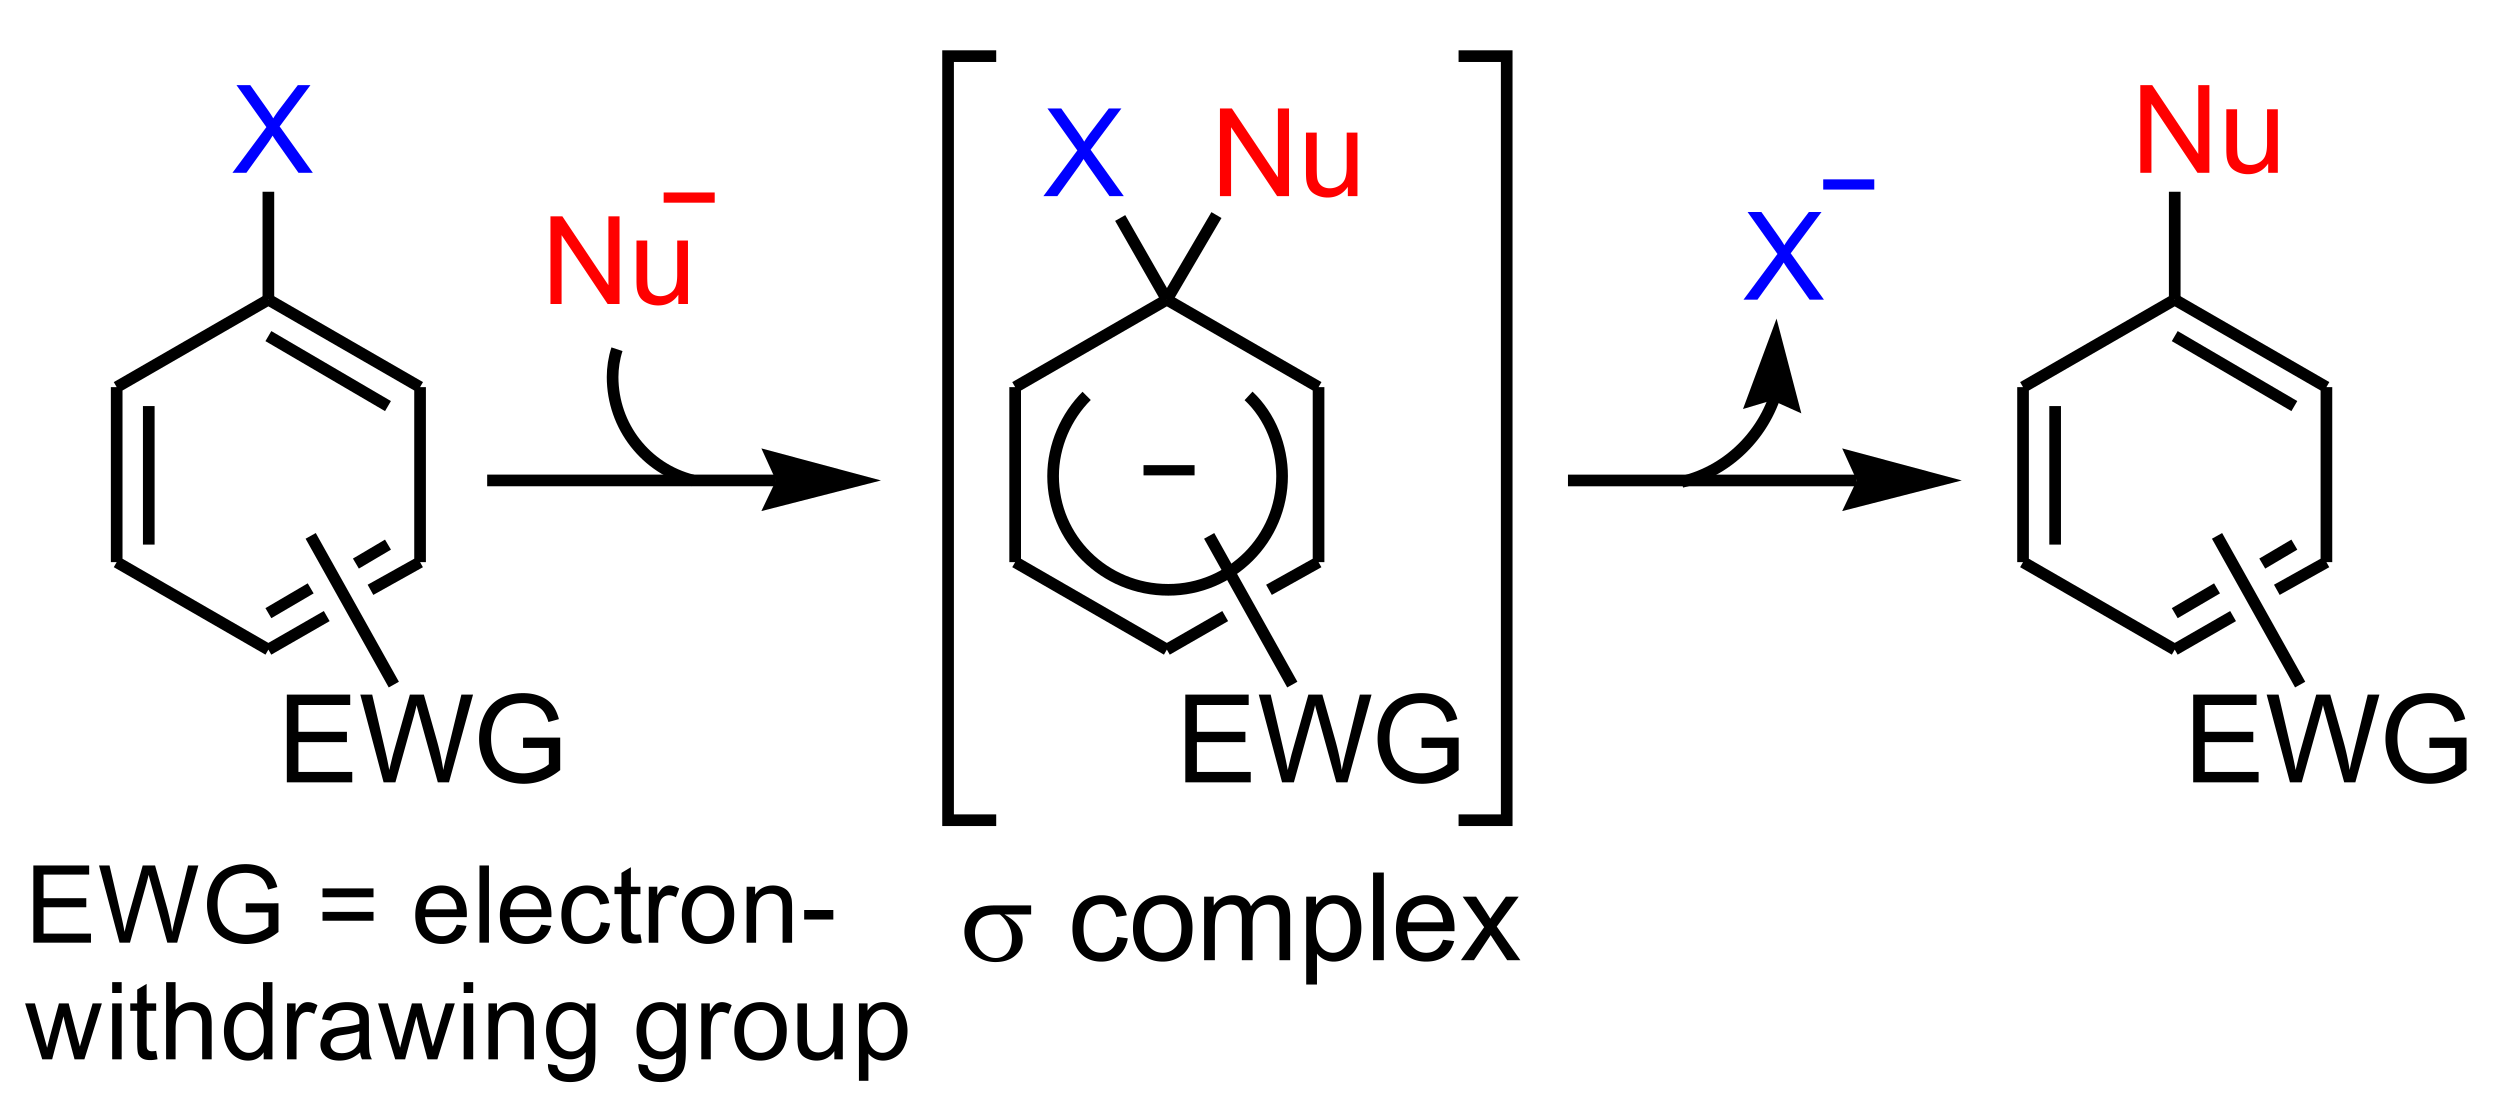 <svg xmlns="http://www.w3.org/2000/svg" width="900" height="400" viewBox="0 0 1098.91 487.764" xml:space="preserve" style="fill-rule:evenodd"><path d="M51.291 169.853v76.915M65.396 178.186v60.89M51.291 246.768l66.679 38.456M162.849 258.946l21.799-12.178M117.97 285.224l25.645-14.741M156.437 247.408l14.105-8.332M117.97 269.201l18.592-10.896M184.648 246.768v-76.915M184.648 169.853l-66.678-38.457M170.542 178.186 117.97 147.42M117.97 131.396l-66.679 38.457" style="fill:none;stroke:#000;stroke-width:5.128"/><path d="m102.174 75.633 14.914-20.081-13.146-18.458h6.065l7 9.887c1.454 2.046 2.485 3.626 3.095 4.73a51.073 51.073 0 0 1 3.051-4.388l7.763-10.23h5.545L122.92 55.256l14.591 20.378h-6.309l-9.7-13.747a71.712 71.712 0 0 1-1.687-2.575c-.861 1.4-1.47 2.36-1.84 2.89l-9.672 13.433h-6.129z" style="fill:#00f;fill-rule:nonzero"/><path d="M117.97 131.396v-47.43" style="fill:none;stroke:#000;stroke-width:5.128"/><path d="M131.175 309.56v11.801h21.321v4.522h-21.321v13.119h23.663v4.55h-28.759v-38.54h27.862v4.548zM168.604 343.552l-10.229-38.54h5.231l5.868 25.26a135.517 135.517 0 0 1 1.625 7.887c.987-4.118 1.56-6.488 1.74-7.125l7.332-26.022h6.155l5.52 19.507c1.38 4.838 2.378 9.386 2.996 13.64.485-2.431 1.13-5.232 1.92-8.381l6.04-24.766h5.133l-10.57 38.54h-4.92l-8.119-29.361c-.683-2.458-1.086-3.966-1.212-4.522a97.88 97.88 0 0 1-1.13 4.522l-8.175 29.361h-5.205zM229.92 328.432v-4.514l16.323-.027v14.295c-2.504 2-5.089 3.499-7.754 4.513a23.064 23.064 0 0 1-8.202 1.508c-3.786 0-7.232-.808-10.318-2.431-3.096-1.615-5.43-3.967-7.009-7.027-1.579-3.068-2.368-6.497-2.368-10.283 0-3.752.79-7.251 2.36-10.498 1.561-3.258 3.822-5.672 6.765-7.251 2.943-1.57 6.336-2.36 10.176-2.36 2.782 0 5.303.448 7.556 1.354 2.252.898 4.02 2.154 5.295 3.769 1.282 1.616 2.251 3.715 2.924 6.309l-4.603 1.265c-.583-1.966-1.3-3.509-2.154-4.63-.861-1.122-2.09-2.02-3.688-2.692-1.587-.673-3.365-1.014-5.303-1.014-2.332 0-4.352.358-6.048 1.067-1.704.71-3.069 1.643-4.119 2.8a13.454 13.454 0 0 0-2.432 3.814c-.978 2.378-1.47 4.962-1.47 7.753 0 3.436.591 6.308 1.776 8.624 1.184 2.315 2.907 4.028 5.169 5.15a15.982 15.982 0 0 0 7.196 1.687c2.216 0 4.37-.43 6.47-1.283 2.108-.843 3.697-1.75 4.782-2.719v-7.179H229.92z" style="fill:#000;fill-rule:nonzero"/><path d="m136.562 235.23 36.545 65.377" style="fill:none;stroke:#000;stroke-width:5.128"/><path d="m387.247 210.874-52.574 13.461 6.412-13.461-6.412-14.1z" style="fill:#000"/><path d="M339.803 210.874H214.781" style="fill:none;stroke:#000;stroke-width:.946"/><path d="M341.085 213.438H214.139v-5.127h126.946z" style="fill:#000"/><path d="M446.231 169.853v76.915M446.231 246.768l66.678 38.456M557.789 258.946l21.799-12.178M512.909 285.224l25.646-14.741M579.588 246.768v-76.915M579.588 169.853l-66.679-38.457M512.909 131.396l-66.678 38.457" style="fill:none;stroke:#000;stroke-width:5.128"/><path d="m458.646 85.889 14.914-20.082-13.146-18.458h6.065l7 9.887c1.454 2.046 2.485 3.626 3.095 4.73a51.073 51.073 0 0 1 3.051-4.388l7.763-10.23h5.545L479.392 65.51l14.591 20.379h-6.309l-9.7-13.747a71.712 71.712 0 0 1-1.687-2.576c-.861 1.4-1.47 2.36-1.84 2.89l-9.672 13.433h-6.129z" style="fill:#00f;fill-rule:nonzero"/><path d="m512.909 131.396-20.516-35.893" style="fill:none;stroke:#000;stroke-width:5.128"/><path d="M526.115 309.56v11.801h21.321v4.522h-21.321v13.119h23.663v4.55h-28.759v-38.54h27.862v4.548zM563.544 343.552l-10.229-38.54h5.231l5.868 25.26a135.517 135.517 0 0 1 1.625 7.887c.987-4.118 1.56-6.488 1.74-7.125l7.332-26.022h6.155l5.52 19.507c1.38 4.838 2.378 9.386 2.996 13.64.485-2.431 1.13-5.232 1.92-8.381l6.04-24.766h5.133l-10.57 38.54h-4.92l-8.119-29.361c-.683-2.458-1.086-3.966-1.212-4.522a97.88 97.88 0 0 1-1.13 4.522l-8.175 29.361h-5.205zM624.859 328.432v-4.514l16.323-.027v14.295c-2.504 2-5.089 3.499-7.754 4.513a23.064 23.064 0 0 1-8.202 1.508c-3.786 0-7.232-.808-10.318-2.431-3.096-1.615-5.43-3.967-7.009-7.027-1.579-3.068-2.368-6.497-2.368-10.283 0-3.752.79-7.251 2.36-10.498 1.561-3.258 3.822-5.672 6.765-7.251 2.943-1.57 6.336-2.36 10.176-2.36 2.782 0 5.303.448 7.556 1.354 2.252.898 4.02 2.154 5.295 3.769 1.282 1.616 2.251 3.715 2.924 6.309l-4.603 1.265c-.583-1.966-1.3-3.509-2.154-4.63-.861-1.122-2.09-2.02-3.688-2.692-1.587-.673-3.365-1.014-5.303-1.014-2.332 0-4.352.358-6.048 1.067-1.704.71-3.069 1.643-4.119 2.8a13.454 13.454 0 0 0-2.432 3.814c-.978 2.378-1.47 4.962-1.47 7.753 0 3.436.591 6.308 1.776 8.624 1.184 2.315 2.907 4.028 5.169 5.15a15.982 15.982 0 0 0 7.196 1.687c2.216 0 4.37-.43 6.47-1.283 2.108-.843 3.697-1.75 4.782-2.719v-7.179h-11.324z" style="fill:#000;fill-rule:nonzero"/><path d="m531.503 235.23 36.545 65.377" style="fill:none;stroke:#000;stroke-width:5.128"/><path d="M561.719 47.349h4.891v38.54h-5.232l-20.243-30.285v30.285h-4.891v-38.54h5.232l20.243 30.257zM592.462 85.889v-4.1c-2.18 3.157-5.132 4.728-8.865 4.728-1.642 0-3.185-.314-4.613-.942-1.426-.629-2.485-1.427-3.176-2.379-.7-.96-1.185-2.126-1.463-3.508-.188-.934-.286-2.405-.286-4.424V57.972h4.728v15.48c0 2.476.1 4.137.287 4.998.305 1.247.933 2.216 1.894 2.934.968.708 2.163 1.059 3.58 1.059a7.798 7.798 0 0 0 3.994-1.085c1.246-.728 2.126-1.723 2.638-2.971.52-1.256.78-3.077.78-5.456V57.972h4.729V85.89h-4.227z" style="fill:red;fill-rule:nonzero"/><path d="m512.909 131.396 21.799-37.175M548.814 173.698c9.617 8.974 14.745 22.434 14.745 35.253 0 27.561-22.44 49.994-50.008 49.994-28.21 0-50.65-22.433-50.65-49.994 0-13.46 5.77-26.279 14.746-35.253m35.904 35.253" style="fill:none;stroke:#000;stroke-width:5.128"/><path d="M502.652 206.388h22.439" style="fill:none;stroke:#000;stroke-width:4.488"/><path d="M889.257 169.853v76.915M903.362 178.186v60.89M889.257 246.768l66.678 38.456M1000.81 258.946l21.8-12.178M955.935 285.224l25.646-14.741M994.403 247.408l14.107-8.332M955.935 269.201l18.594-10.896M1022.61 246.768v-76.915M1022.61 169.853l-66.675-38.457M1008.51 178.186l-52.575-30.766M955.935 131.396l-66.678 38.457" style="fill:none;stroke:#000;stroke-width:5.128"/><path d="M966.277 37.094h4.891v38.54h-5.232l-20.243-30.285v30.285h-4.891v-38.54h5.232l20.243 30.257zM997.019 75.633v-4.1c-2.18 3.158-5.132 4.729-8.865 4.729-1.642 0-3.185-.314-4.613-.943-1.426-.628-2.485-1.426-3.176-2.378-.7-.96-1.185-2.127-1.463-3.508-.188-.934-.286-2.405-.286-4.424V47.717h4.728v15.48c0 2.476.1 4.137.287 4.998.305 1.246.933 2.216 1.894 2.934.968.708 2.163 1.058 3.58 1.058a7.798 7.798 0 0 0 3.994-1.085c1.246-.727 2.126-1.723 2.638-2.97.52-1.256.78-3.078.78-5.456V47.717h4.729v27.916h-4.227z" style="fill:red;fill-rule:nonzero"/><path d="M955.935 131.396v-47.43" style="fill:none;stroke:#000;stroke-width:5.128"/><path d="M969.141 309.56v11.801h21.321v4.522h-21.321v13.119h23.663v4.55h-28.759v-38.54h27.862v4.548zM1006.57 343.552l-10.229-38.54h5.231l5.868 25.26a135.49 135.49 0 0 1 1.625 7.887c.987-4.118 1.56-6.488 1.74-7.125l7.332-26.022h6.155l5.52 19.507c1.38 4.838 2.378 9.386 2.996 13.64.485-2.431 1.13-5.232 1.92-8.381l6.04-24.766h5.133l-10.57 38.54h-4.92l-8.119-29.361c-.683-2.458-1.086-3.966-1.212-4.522a97.854 97.854 0 0 1-1.13 4.522l-8.175 29.361h-5.205zM1067.89 328.432v-4.514l16.323-.027v14.295c-2.504 2-5.088 3.499-7.754 4.513a23.064 23.064 0 0 1-8.202 1.508c-3.786 0-7.232-.808-10.318-2.431-3.096-1.615-5.43-3.967-7.009-7.027-1.579-3.068-2.368-6.497-2.368-10.283 0-3.752.79-7.251 2.36-10.498 1.561-3.258 3.822-5.672 6.765-7.251 2.943-1.57 6.336-2.36 10.176-2.36 2.782 0 5.303.448 7.556 1.354 2.252.898 4.02 2.154 5.294 3.769 1.283 1.616 2.252 3.715 2.925 6.309l-4.603 1.265c-.583-1.966-1.3-3.509-2.154-4.63-.861-1.122-2.09-2.02-3.688-2.692-1.588-.673-3.365-1.014-5.303-1.014-2.333 0-4.352.358-6.048 1.067-1.704.71-3.069 1.643-4.119 2.8a13.455 13.455 0 0 0-2.432 3.814c-.978 2.378-1.47 4.962-1.47 7.753 0 3.436.591 6.308 1.776 8.624 1.184 2.315 2.907 4.028 5.169 5.15a15.982 15.982 0 0 0 7.196 1.687c2.216 0 4.37-.43 6.47-1.283 2.108-.843 3.697-1.75 4.782-2.719v-7.179h-11.324z" style="fill:#000;fill-rule:nonzero"/><path d="m974.529 235.23 36.541 65.377" style="fill:none;stroke:#000;stroke-width:5.128"/><path d="m862.329 210.874-52.574 13.461 6.412-13.461-6.412-14.1z" style="fill:#000"/><path d="M814.885 210.874H689.863" style="fill:none;stroke:#000;stroke-width:.946"/><path d="M816.167 213.438H689.222v-5.127h126.945z" style="fill:#000"/><path d="M267.438 94.78h4.891v38.539h-5.233l-20.243-30.285v30.285h-4.891v-38.54h5.233l20.243 30.258zM298.179 133.319v-4.1c-2.18 3.158-5.132 4.728-8.865 4.728-1.642 0-3.185-.314-4.613-.942-1.426-.628-2.485-1.426-3.176-2.379-.7-.96-1.185-2.126-1.463-3.508-.188-.933-.286-2.404-.286-4.424v-17.291h4.728v15.479c0 2.476.1 4.137.287 4.999.305 1.246.933 2.216 1.894 2.933.968.709 2.163 1.059 3.58 1.059a7.798 7.798 0 0 0 3.994-1.085c1.246-.727 2.126-1.723 2.638-2.97.52-1.257.78-3.078.78-5.457v-14.958h4.729v27.916h-4.227z" style="fill:red;fill-rule:nonzero"/><path d="M291.717 86.53h22.44" style="fill:none;stroke:red;stroke-width:4.488"/><path d="M801.421 80.762h22.44" style="fill:none;stroke:#00f;stroke-width:4.488"/><path d="m766.392 131.396 14.914-20.082-13.146-18.458h6.065l7 9.888c1.454 2.045 2.485 3.626 3.095 4.73a51.073 51.073 0 0 1 3.051-4.389l7.763-10.229h5.545l-13.541 18.161 14.591 20.379h-6.309l-9.7-13.747a71.715 71.715 0 0 1-1.687-2.576c-.861 1.4-1.47 2.36-1.84 2.89l-9.672 13.433h-6.129z" style="fill:#00f;fill-rule:nonzero"/><path d="M304.54 210.875c-20.517-5.128-35.263-23.716-35.263-45.508 0-3.846.64-8.332 1.923-12.178m46.162 12.178" style="fill:none;stroke:#000;stroke-width:5.128"/><path d="m780.905 139.728 10.899 41.662-12.822-5.768-12.824 3.845z" style="fill:#000"/><path d="M782.187 166.649c-4.487 21.793-21.157 39.74-42.955 44.866m-14.106-56.403" style="fill:none;stroke:#000;stroke-width:5.128"/><path d="M453.256 401.638h-11.772c2.638 1.471 4.648 3.096 6.012 4.89 1.373 1.786 2.054 3.85 2.054 6.2 0 2.702-1.086 5.017-3.257 6.946-2.171 1.92-5.088 2.89-8.73 2.89-3.841 0-7.071-1.311-9.7-3.922-2.63-2.611-3.94-5.76-3.94-9.458 0-2.225.547-4.244 1.65-6.048 1.104-1.803 2.504-3.168 4.191-4.091 1.696-.915 4.28-1.382 7.771-1.382h15.721v3.975zm-13.747 0a71.595 71.595 0 0 0-1.687-.027c-3.13 0-5.465.7-6.982 2.1-1.507 1.4-2.269 3.383-2.269 5.94 0 3.347.906 6.04 2.71 8.077 1.804 2.027 3.939 3.05 6.416 3.05 2.064 0 3.768-.745 5.097-2.225 1.328-1.48 2-3.616 2-6.398 0-4.038-1.767-7.538-5.285-10.517zM491.081 411.518l4.649.61c-.503 3.204-1.804 5.716-3.904 7.528-2.09 1.813-4.667 2.72-7.717 2.72-3.813 0-6.892-1.248-9.207-3.742-2.324-2.496-3.49-6.076-3.49-10.742 0-3.015.502-5.653 1.499-7.914 1.004-2.262 2.521-3.957 4.567-5.088 2.037-1.131 4.262-1.696 6.657-1.696 3.034 0 5.52.772 7.44 2.306 1.93 1.535 3.168 3.706 3.716 6.533l-4.605.708c-.44-1.875-1.211-3.284-2.324-4.235-1.112-.942-2.459-1.418-4.038-1.418-2.387 0-4.325.853-5.814 2.566-1.49 1.706-2.235 4.407-2.235 8.104 0 3.75.719 6.479 2.163 8.183 1.436 1.696 3.312 2.549 5.627 2.549 1.857 0 3.4-.575 4.647-1.715 1.248-1.14 2.038-2.888 2.369-5.257zM498.025 407.784c0-5.168 1.436-9 4.316-11.485 2.396-2.065 5.322-3.105 8.777-3.105 3.84 0 6.981 1.256 9.413 3.778 2.44 2.512 3.652 5.986 3.652 10.417 0 3.6-.538 6.426-1.616 8.48-1.076 2.065-2.647 3.662-4.701 4.802-2.064 1.14-4.308 1.704-6.748 1.704-3.904 0-7.062-1.247-9.476-3.76-2.414-2.503-3.617-6.11-3.617-10.83zm4.864 0c0 3.581.78 6.255 2.342 8.032 1.562 1.785 3.527 2.674 5.887 2.674 2.351 0 4.307-.898 5.868-2.683 1.553-1.786 2.334-4.514 2.334-8.174 0-3.455-.781-6.076-2.352-7.852-1.57-1.778-3.518-2.665-5.85-2.665-2.36 0-4.325.887-5.887 2.655-1.561 1.768-2.342 4.443-2.342 8.013zM529.286 421.747v-27.916h4.227v3.913a9.948 9.948 0 0 1 3.5-3.294c1.453-.834 3.114-1.256 4.971-1.256 2.063 0 3.76.43 5.079 1.292 1.328.862 2.261 2.055 2.799 3.598 2.217-3.256 5.088-4.89 8.624-4.89 2.773 0 4.9.772 6.39 2.307 1.489 1.534 2.234 3.894 2.234 7.08v19.166h-4.703v-17.588c0-1.893-.152-3.257-.458-4.091-.314-.826-.87-1.499-1.668-2.01-.808-.503-1.76-.764-2.845-.764-1.966 0-3.59.656-4.89 1.965-1.293 1.303-1.948 3.393-1.948 6.264v16.224h-4.728v-18.135c0-2.108-.386-3.688-1.159-4.737-.77-1.05-2.027-1.58-3.786-1.58-1.328 0-2.557.35-3.688 1.058-1.13.7-1.956 1.723-2.46 3.069-.51 1.356-.761 3.303-.761 5.842v14.483h-4.73zM574.165 432.443v-38.612h4.308v3.625c1.014-1.418 2.162-2.485 3.446-3.194 1.273-.709 2.826-1.068 4.647-1.068 2.388 0 4.488.62 6.31 1.84 1.83 1.229 3.202 2.96 4.127 5.195.933 2.235 1.4 4.684 1.4 7.35 0 2.853-.512 5.428-1.544 7.717-1.023 2.288-2.513 4.038-4.468 5.258-1.956 1.21-4.012 1.821-6.165 1.821-1.58 0-2.989-.331-4.244-.995-1.256-.664-2.28-1.508-3.087-2.523v13.586h-4.73zm4.28-24.496c0 3.589.728 6.245 2.181 7.967 1.454 1.714 3.222 2.576 5.286 2.576 2.1 0 3.903-.889 5.401-2.674 1.499-1.776 2.254-4.531 2.254-8.264 0-3.563-.737-6.22-2.199-7.996-1.464-1.767-3.213-2.656-5.241-2.656-2.019 0-3.805.942-5.357 2.826-1.553 1.885-2.325 4.63-2.325 8.22zM603.55 421.747v-38.539h4.728v38.539zM634.303 412.756l4.89.6c-.771 2.863-2.197 5.08-4.28 6.66-2.091 1.57-4.756 2.36-7.995 2.36-4.083 0-7.323-1.257-9.709-3.77-2.396-2.512-3.59-6.039-3.59-10.578 0-4.703 1.212-8.346 3.626-10.94 2.422-2.593 5.554-3.894 9.412-3.894 3.733 0 6.784 1.274 9.144 3.814 2.369 2.54 3.554 6.12 3.554 10.723 0 .287-.01.709-.027 1.265H618.51c.17 3.069 1.04 5.42 2.602 7.045 1.562 1.632 3.5 2.449 5.833 2.449 1.732 0 3.212-.458 4.442-1.373 1.229-.906 2.199-2.36 2.916-4.361zm-15.533-7.654h15.586c-.206-2.343-.806-4.11-1.785-5.276-1.508-1.823-3.463-2.737-5.859-2.737-2.172 0-4.002.727-5.483 2.18-1.481 1.454-2.297 3.4-2.46 5.833zM642.173 421.747l10.203-14.51-9.44-13.406h5.913l4.29 6.542c.799 1.246 1.453 2.288 1.938 3.13.771-1.156 1.48-2.18 2.135-3.077l4.703-6.595h5.653l-9.647 13.146 10.382 14.77h-5.805l-5.734-8.677-1.525-2.343-7.332 11.02h-5.734z" style="fill:#000;fill-rule:nonzero"/><path d="M437.897 360.216h-21.159V24.357h21.159M641.136 24.357h21.158v335.859h-21.158" style="fill:none;stroke:#000;stroke-width:5.128"/><path d="M19.145 384.113v10.394h18.782v3.984H19.145v11.558H39.99v4.007H14.655v-33.952h24.544v4.009zM52.545 414.056l-9.011-33.952h4.608l5.17 22.253a118.077 118.077 0 0 1 1.43 6.948c.87-3.628 1.376-5.715 1.535-6.276l6.457-22.925h5.424l4.861 17.186c1.218 4.26 2.094 8.269 2.64 12.015.428-2.142.996-4.609 1.691-7.383l5.32-21.818h4.522l-9.312 33.952h-4.33l-7.155-25.865c-.6-2.165-.957-3.494-1.067-3.984a86.675 86.675 0 0 1-.996 3.984l-7.201 25.865h-4.586zM108.026 400.736v-3.976l14.379-.024v12.593c-2.206 1.763-4.483 3.082-6.83 3.976a20.336 20.336 0 0 1-7.225 1.328c-3.336 0-6.372-.711-9.09-2.142-2.728-1.423-4.784-3.494-6.175-6.19-1.39-2.704-2.087-5.723-2.087-9.058 0-3.305.696-6.388 2.08-9.25 1.375-2.869 3.367-4.995 5.96-6.387 2.592-1.383 5.58-2.079 8.964-2.079 2.45 0 4.672.396 6.655 1.194 1.985.791 3.542 1.897 4.664 3.32 1.131 1.424 1.985 3.273 2.577 5.557l-4.054 1.115c-.514-1.732-1.147-3.09-1.898-4.079-.758-.988-1.841-1.779-3.249-2.371-1.399-.593-2.964-.894-4.671-.894-2.056 0-3.835.317-5.328.941-1.502.625-2.704 1.446-3.629 2.467a11.818 11.818 0 0 0-2.142 3.359c-.862 2.094-1.296 4.37-1.296 6.83 0 3.028.521 5.556 1.565 7.596 1.043 2.04 2.561 3.55 4.554 4.537a14.07 14.07 0 0 0 6.34 1.487c1.95 0 3.849-.38 5.698-1.13 1.858-.744 3.257-1.542 4.214-2.396v-6.324h-9.976zM164.185 394.096h-22.418v-3.897h22.418v3.897zm0 10.301h-22.418v-3.89h22.418v3.89zM200.761 406.135l4.308.53c-.68 2.521-1.937 4.474-3.77 5.866-1.843 1.382-4.19 2.079-7.044 2.079-3.596 0-6.45-1.107-8.553-3.32-2.11-2.214-3.162-5.32-3.162-9.32 0-4.142 1.068-7.353 3.194-9.637 2.134-2.284 4.892-3.43 8.291-3.43 3.289 0 5.976 1.123 8.056 3.36 2.086 2.237 3.13 5.39 3.13 9.445 0 .253-.007.626-.023 1.115h-18.34c.15 2.704.917 4.774 2.292 6.206 1.376 1.438 3.084 2.157 5.139 2.157 1.525 0 2.83-.402 3.912-1.209 1.084-.798 1.937-2.08 2.57-3.842zm-13.684-6.742h13.731c-.181-2.063-.711-3.621-1.573-4.649-1.328-1.604-3.05-2.41-5.161-2.41-1.913 0-3.526.64-4.83 1.921-1.305 1.28-2.024 2.995-2.167 5.138zM210.764 414.056v-33.952h4.166v33.952zM237.946 406.135l4.308.53c-.68 2.521-1.937 4.474-3.77 5.866-1.843 1.382-4.19 2.079-7.044 2.079-3.596 0-6.45-1.107-8.553-3.32-2.11-2.214-3.162-5.32-3.162-9.32 0-4.142 1.068-7.353 3.194-9.637 2.134-2.284 4.892-3.43 8.291-3.43 3.289 0 5.976 1.123 8.056 3.36 2.086 2.237 3.13 5.39 3.13 9.445 0 .253-.007.626-.023 1.115h-18.34c.15 2.704.917 4.774 2.292 6.206 1.376 1.438 3.084 2.157 5.139 2.157 1.525 0 2.83-.402 3.912-1.209 1.084-.798 1.937-2.08 2.57-3.842zm-13.684-6.742h13.731c-.181-2.063-.711-3.621-1.573-4.649-1.328-1.604-3.05-2.41-5.161-2.41-1.913 0-3.526.64-4.83 1.921-1.305 1.28-2.024 2.995-2.167 5.138zM264.091 405.045l4.095.538c-.443 2.821-1.589 5.035-3.438 6.631-1.843 1.598-4.11 2.396-6.798 2.396-3.36 0-6.072-1.099-8.111-3.297-2.047-2.198-3.075-5.352-3.075-9.462 0-2.657.443-4.98 1.32-6.972.886-1.992 2.221-3.487 4.024-4.482 1.794-.996 3.754-1.494 5.865-1.494 2.672 0 4.862.68 6.554 2.031 1.7 1.352 2.79 3.265 3.272 5.755l-4.056.625c-.387-1.653-1.066-2.894-2.047-3.732-.98-.83-2.166-1.249-3.557-1.249-2.102 0-3.81.751-5.122 2.26-1.312 1.503-1.97 3.883-1.97 7.14 0 3.303.634 5.707 1.906 7.209 1.265 1.494 2.918 2.244 4.957 2.244 1.636 0 2.996-.505 4.094-1.51 1.099-1.002 1.795-2.544 2.087-4.631zM281.506 410.324l.6 3.684c-1.169.245-2.22.372-3.145.372-1.518 0-2.687-.238-3.525-.72-.83-.473-1.416-1.106-1.756-1.889-.34-.774-.514-2.419-.514-4.917v-14.15h-3.058v-3.24h3.058v-6.095l4.15-2.498v8.593h4.19v3.24h-4.19v14.38c0 1.193.071 1.951.214 2.292.15.34.387.61.719.814.332.197.807.3 1.423.3.466 0 1.075-.054 1.834-.166zM285.182 414.056v-24.592h3.748v3.723c.956-1.739 1.842-2.893 2.655-3.446a4.632 4.632 0 0 1 2.673-.838c1.406 0 2.829.45 4.284 1.343l-1.439 3.873c-1.012-.608-2.03-.908-3.051-.908-.918 0-1.73.277-2.458.822-.728.553-1.242 1.312-1.55 2.285-.466 1.477-.696 3.098-.696 4.861v12.877h-4.166zM299.701 401.756c0-4.553 1.265-7.929 3.802-10.118 2.11-1.82 4.688-2.735 7.732-2.735 3.382 0 6.15 1.106 8.292 3.327 2.15 2.213 3.216 5.273 3.216 9.177 0 3.17-.474 5.66-1.422 7.47-.949 1.82-2.331 3.226-4.143 4.23-1.817 1.004-3.793 1.502-5.943 1.502-3.439 0-6.222-1.098-8.349-3.312-2.126-2.206-3.185-5.384-3.185-9.541zm4.285 0c0 3.153.688 5.51 2.063 7.075 1.376 1.572 3.106 2.355 5.186 2.355 2.07 0 3.793-.79 5.169-2.364 1.368-1.573 2.055-3.976 2.055-7.201 0-3.043-.687-5.352-2.07-6.916-1.384-1.565-3.099-2.349-5.154-2.349-2.08 0-3.81.784-5.186 2.34-1.375 1.558-2.063 3.913-2.063 7.06zM328.187 414.056v-24.592h3.746v3.494c1.81-2.704 4.42-4.055 7.826-4.055 1.486 0 2.847.268 4.087.798 1.249.538 2.173 1.233 2.79 2.103.625.862 1.052 1.888 1.305 3.075.15.775.23 2.127.23 4.055v15.122h-4.175v-14.964c0-1.692-.158-2.964-.482-3.81-.324-.839-.9-1.51-1.723-2.008-.83-.506-1.795-.758-2.91-.758-1.777 0-3.303.568-4.6 1.69-1.289 1.131-1.928 3.265-1.928 6.42v13.43h-4.166zM353.486 403.867v-4.19H366.3v4.19zM18.567 465.332l-7.525-24.592h4.308l3.912 14.197 1.455 5.28c.064-.268.49-1.96 1.273-5.074l3.913-14.403h4.285L33.87 455l1.233 4.704 1.407-4.751 4.214-14.213h4.055l-7.691 24.592h-4.325l-3.913-14.727-.956-4.198-4.973 18.925h-4.355zM49.308 436.178v-4.798h4.174v4.798h-4.174zm0 29.154V440.74h4.174v24.592h-4.174zM68.648 461.601l.601 3.684c-1.17.245-2.22.372-3.146.372-1.518 0-2.687-.238-3.525-.72-.83-.473-1.415-1.106-1.755-1.889-.34-.774-.514-2.419-.514-4.917v-14.15h-3.06v-3.24h3.06v-6.095l4.15-2.498v8.593h4.19v3.24h-4.19v14.38c0 1.193.07 1.951.213 2.292.15.34.387.609.719.814.333.197.807.3 1.424.3.465 0 1.075-.054 1.833-.166zM73.014 465.332V431.38h4.166v12.182c1.944-2.253 4.402-3.383 7.367-3.383 1.818 0 3.399.363 4.743 1.083 1.344.711 2.308 1.707 2.885 2.972s.87 3.107.87 5.51v15.588h-4.173v-15.588c0-2.08-.451-3.597-1.352-4.546-.902-.948-2.183-1.43-3.835-1.43a6.79 6.79 0 0 0-3.486.963c-1.09.64-1.865 1.511-2.324 2.61-.466 1.09-.695 2.608-.695 4.537v13.454h-4.166zM115.894 465.332v-3.107c-1.558 2.443-3.85 3.66-6.877 3.66a9.624 9.624 0 0 1-5.408-1.62c-1.643-1.076-2.916-2.585-3.826-4.53-.9-1.937-1.351-4.158-1.351-6.679 0-2.45.412-4.68 1.225-6.68.823-2 2.048-3.533 3.684-4.593 1.636-1.066 3.47-1.604 5.493-1.604 1.479 0 2.8.315 3.953.94 1.162.624 2.103 1.439 2.83 2.443V431.38h4.143v33.952h-3.866zm-13.177-12.276c0 3.154.664 5.51 1.991 7.067 1.328 1.557 2.894 2.339 4.704 2.339 1.818 0 3.367-.75 4.64-2.237 1.272-1.486 1.913-3.763 1.913-6.821 0-3.368-.648-5.835-1.944-7.408-1.297-1.58-2.894-2.363-4.8-2.363-1.849 0-3.398.76-4.638 2.269-1.242 1.51-1.866 3.897-1.866 7.154zM126.181 465.332V440.74h3.748v3.723c.956-1.739 1.842-2.893 2.655-3.446a4.632 4.632 0 0 1 2.673-.838c1.406 0 2.829.45 4.284 1.343l-1.439 3.873c-1.012-.608-2.03-.908-3.051-.908-.918 0-1.73.277-2.458.822-.728.553-1.242 1.312-1.55 2.285-.466 1.477-.696 3.098-.696 4.861v12.877h-4.166zM158.303 462.297c-1.55 1.312-3.035 2.237-4.458 2.782-1.431.537-2.964.807-4.6.807-2.704 0-4.775-.657-6.23-1.976-1.446-1.321-2.173-3.012-2.173-5.06 0-1.21.268-2.308.822-3.304a6.769 6.769 0 0 1 2.15-2.395c.893-.601 1.889-1.06 3.004-1.367.814-.214 2.047-.427 3.7-.626 3.367-.402 5.848-.876 7.437-1.437.017-.57.024-.934.024-1.084 0-1.7-.395-2.901-1.186-3.589-1.058-.948-2.647-1.415-4.743-1.415-1.96 0-3.406.34-4.347 1.028-.932.687-1.62 1.905-2.07 3.652l-4.072-.561c.372-1.74.98-3.155 1.826-4.22.846-1.077 2.079-1.906 3.684-2.484 1.604-.577 3.462-.869 5.58-.869 2.103 0 3.802.252 5.114.743 1.313.497 2.277 1.114 2.902 1.865.617.752 1.044 1.692 1.297 2.838.134.712.205 1.993.205 3.842v5.557c0 3.882.087 6.332.269 7.351a9.242 9.242 0 0 0 1.051 2.957h-4.356c-.427-.861-.71-1.873-.83-3.035zm-.348-9.313c-1.517.626-3.786 1.147-6.806 1.582-1.714.244-2.932.521-3.636.83-.711.308-1.265.759-1.644 1.36a3.532 3.532 0 0 0-.584 1.976c0 1.115.425 2.04 1.263 2.782.838.736 2.072 1.107 3.692 1.107 1.605 0 3.035-.348 4.285-1.051 1.25-.704 2.174-1.669 2.759-2.885.45-.941.671-2.333.671-4.166v-1.535zM173.722 465.332l-7.525-24.592h4.307l3.913 14.197 1.455 5.28c.063-.268.49-1.96 1.272-5.074l3.913-14.403h4.286l3.683 14.26 1.232 4.704 1.408-4.751 4.213-14.213h4.056l-7.692 24.592h-4.325l-3.912-14.727-.956-4.198-4.973 18.925h-4.355zM203.822 436.178v-4.798h4.175v4.798h-4.175zm0 29.154V440.74h4.175v24.592h-4.175zM214.706 465.332V440.74h3.746v3.494c1.81-2.704 4.42-4.055 7.826-4.055 1.486 0 2.847.268 4.087.798 1.249.538 2.173 1.233 2.79 2.103.625.862 1.052 1.888 1.305 3.075.15.775.23 2.127.23 4.055v15.122h-4.175v-14.964c0-1.692-.158-2.964-.482-3.81-.324-.839-.9-1.51-1.723-2.008-.83-.506-1.795-.758-2.91-.758-1.777 0-3.303.568-4.6 1.69-1.289 1.131-1.928 3.265-1.928 6.42v13.43h-4.166zM240.866 467.372l4.056.6c.165 1.25.639 2.158 1.406 2.736 1.035.767 2.45 1.154 4.237 1.154 1.936 0 3.424-.387 4.475-1.154 1.05-.775 1.754-1.858 2.125-3.242.223-.852.317-2.631.3-5.351-1.817 2.142-4.086 3.217-6.805 3.217-3.384 0-6-1.217-7.85-3.66-1.85-2.435-2.782-5.367-2.782-8.774 0-2.348.427-4.514 1.272-6.498.855-1.984 2.087-3.518 3.7-4.6 1.612-1.075 3.51-1.62 5.684-1.62 2.901 0 5.296 1.176 7.178 3.525v-2.964h3.85v21.256c0 3.826-.396 6.544-1.17 8.142-.783 1.596-2.016 2.861-3.708 3.786-1.692.925-3.77 1.392-6.246 1.392-2.932 0-5.303-.664-7.105-1.985-1.81-1.32-2.68-3.305-2.617-5.96zm3.446-14.775c0 3.225.64 5.581 1.93 7.06 1.28 1.486 2.884 2.22 4.813 2.22 1.913 0 3.518-.734 4.814-2.204 1.296-1.479 1.946-3.787 1.946-6.94 0-3.012-.665-5.281-2-6.807-1.337-1.526-2.95-2.293-4.83-2.293-1.85 0-3.423.751-4.728 2.26-1.296 1.503-1.945 3.74-1.945 6.704zM280.618 467.372l4.056.6c.165 1.25.639 2.158 1.406 2.736 1.035.767 2.45 1.154 4.237 1.154 1.936 0 3.424-.387 4.475-1.154 1.05-.775 1.754-1.858 2.125-3.242.223-.852.317-2.631.3-5.351-1.817 2.142-4.086 3.217-6.805 3.217-3.384 0-6-1.217-7.85-3.66-1.85-2.435-2.782-5.367-2.782-8.774 0-2.348.427-4.514 1.272-6.498.855-1.984 2.087-3.518 3.7-4.6 1.612-1.075 3.51-1.62 5.684-1.62 2.901 0 5.296 1.176 7.178 3.525v-2.964h3.85v21.256c0 3.826-.396 6.544-1.17 8.142-.783 1.596-2.016 2.861-3.708 3.786-1.692.925-3.77 1.392-6.246 1.392-2.932 0-5.303-.664-7.105-1.985-1.81-1.32-2.68-3.305-2.617-5.96zm3.446-14.775c0 3.225.64 5.581 1.93 7.06 1.28 1.486 2.884 2.22 4.813 2.22 1.913 0 3.518-.734 4.814-2.204 1.296-1.479 1.946-3.787 1.946-6.94 0-3.012-.665-5.281-2-6.807-1.337-1.526-2.95-2.293-4.83-2.293-1.85 0-3.423.751-4.728 2.26-1.296 1.503-1.945 3.74-1.945 6.704zM308.263 465.332V440.74h3.748v3.723c.956-1.739 1.842-2.893 2.655-3.446a4.632 4.632 0 0 1 2.673-.838c1.406 0 2.829.45 4.284 1.343l-1.439 3.873c-1.012-.608-2.03-.908-3.051-.908-.918 0-1.73.277-2.458.822-.728.553-1.242 1.312-1.55 2.285-.466 1.477-.696 3.098-.696 4.861v12.877h-4.166zM322.782 453.033c0-4.553 1.265-7.929 3.802-10.118 2.11-1.82 4.688-2.735 7.732-2.735 3.382 0 6.15 1.106 8.292 3.327 2.15 2.213 3.216 5.273 3.216 9.177 0 3.17-.474 5.66-1.422 7.47-.949 1.82-2.331 3.226-4.143 4.23-1.817 1.004-3.793 1.502-5.943 1.502-3.439 0-6.222-1.098-8.349-3.312-2.126-2.206-3.185-5.384-3.185-9.541zm4.285 0c0 3.153.688 5.51 2.063 7.075 1.376 1.572 3.106 2.355 5.186 2.355 2.07 0 3.793-.79 5.169-2.364 1.368-1.573 2.055-3.976 2.055-7.201 0-3.043-.687-5.352-2.07-6.916-1.384-1.565-3.099-2.349-5.154-2.349-2.08 0-3.81.784-5.186 2.34-1.375 1.558-2.063 3.913-2.063 7.06zM366.746 465.332v-3.612c-1.922 2.782-4.522 4.166-7.81 4.166-1.447 0-2.806-.277-4.064-.83-1.256-.554-2.19-1.257-2.798-2.095-.617-.847-1.044-1.875-1.288-3.091-.167-.822-.254-2.12-.254-3.898V440.74h4.166v13.636c0 2.182.087 3.644.254 4.403.268 1.098.821 1.952 1.667 2.584.854.625 1.905.934 3.154.934 1.249 0 2.42-.317 3.518-.957 1.099-.64 1.873-1.517 2.324-2.617.458-1.106.688-2.711.688-4.805V440.74h4.166v24.592h-3.723zM377.554 474.754V440.74h3.794v3.193c.893-1.249 1.905-2.19 3.035-2.814 1.123-.625 2.49-.94 4.095-.94 2.103 0 3.953.545 5.558 1.62 1.612 1.083 2.821 2.608 3.636 4.577.822 1.969 1.232 4.126 1.232 6.474 0 2.514-.45 4.783-1.359 6.799-.901 2.015-2.213 3.556-3.936 4.631-1.723 1.068-3.534 1.606-5.431 1.606-1.392 0-2.632-.293-3.74-.878-1.105-.585-2.007-1.328-2.718-2.22v11.966h-4.166zm3.77-21.58c0 3.162.64 5.502 1.922 7.02 1.28 1.51 2.838 2.268 4.655 2.268 1.85 0 3.439-.782 4.76-2.355 1.319-1.565 1.983-3.992 1.983-7.28 0-3.139-.648-5.479-1.936-7.044-1.289-1.557-2.83-2.34-4.617-2.34-1.78 0-3.352.83-4.72 2.49-1.367 1.66-2.047 4.08-2.047 7.24z" style="fill:#000;fill-rule:nonzero"/><path d="M0 0h1098.91v487.764H0z" style="fill:none"/></svg>